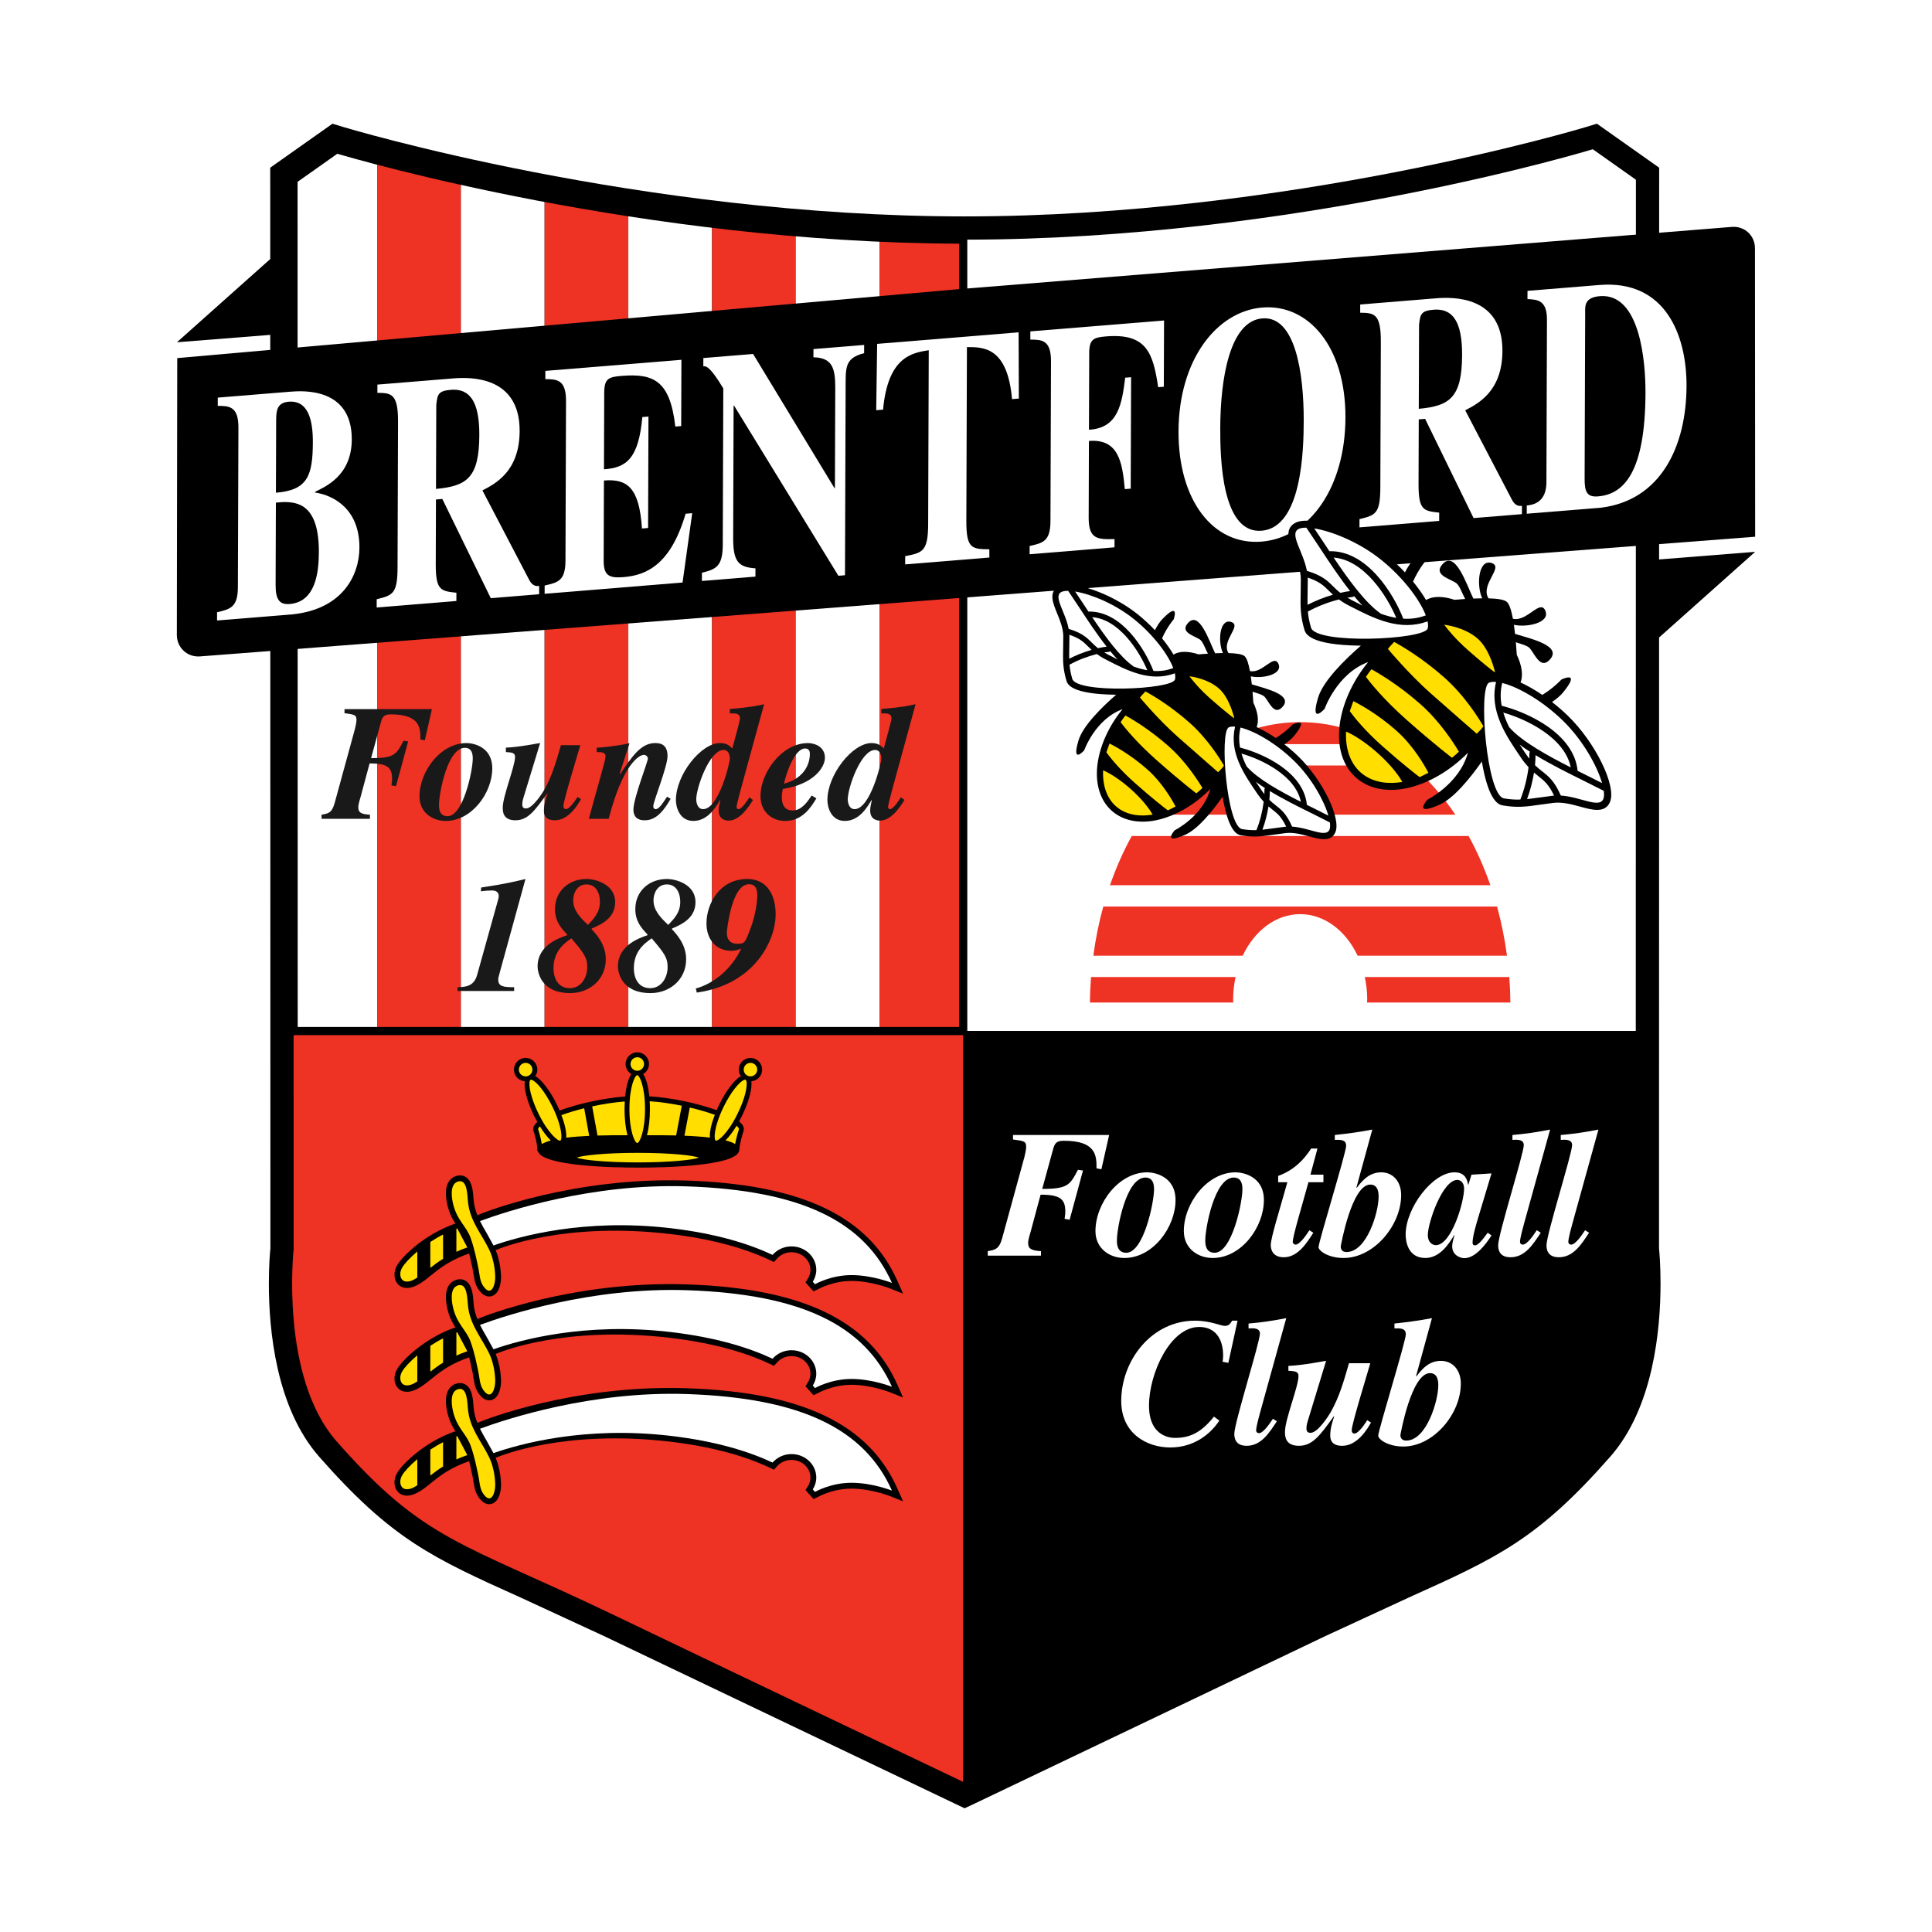 <?xml version="1.0" encoding="utf-8"?>
<!-- Generator: Adobe Illustrator 13.0.0, SVG Export Plug-In . SVG Version: 6.00 Build 14948)  -->
<!DOCTYPE svg PUBLIC "-//W3C//DTD SVG 1.0//EN" "http://www.w3.org/TR/2001/REC-SVG-20010904/DTD/svg10.dtd">
<svg version="1.0" id="Layer_1" xmlns="http://www.w3.org/2000/svg" xmlns:xlink="http://www.w3.org/1999/xlink" x="0px" y="0px"
	 width="192.756px" height="192.756px" viewBox="0 0 192.756 192.756" enable-background="new 0 0 192.756 192.756"
	 xml:space="preserve">
<g>
	<polygon fill-rule="evenodd" clip-rule="evenodd" fill="#FFFFFF" points="0,0 192.756,0 192.756,192.756 0,192.756 0,0 	"/>
	<path fill-rule="evenodd" clip-rule="evenodd" d="M165.527,63.604l9.585-8.548l-9.584,0.76c0.003-21.2,0.007-39.085,0.007-39.085
		l-6.211-4.389l-1.087,0.331c-0.292,0.09-29.606,8.917-61.99,8.919c-32.383-0.002-61.697-8.83-61.989-8.919l-1.086-0.331
		L26.96,16.73c0,0,0,3.458,0.002,9.116l-9.31,8.302l9.311-0.738c0.005,30.224,0.014,90.967,0.015,91.131
		c-0.039,0.379-0.154,1.666-0.154,3.547c0,4.574,0.708,12.344,5.016,17.246c7.267,8.27,11.3,10.086,20.14,14.07l8.267,3.82
		l35.991,17.189l1.018-0.477l34.994-16.713l8.267-3.82c8.839-3.984,12.873-5.801,20.139-14.07c4.31-4.902,5.016-12.689,5.016-17.264
		c0-1.871-0.114-3.152-0.151-3.529C165.519,124.424,165.523,92.63,165.527,63.604L165.527,63.604z"/>
	<path fill-rule="evenodd" clip-rule="evenodd" fill="#EE3224" d="M29.293,102.867l0.003,21.781c0,0-1.39,12.695,4.286,19.154
		c8.817,10.035,12.465,10.035,27.668,17.332c14.45,6.936,33.044,15.785,34.848,16.645v-74.912H29.293L29.293,102.867z"/>
	<path fill-rule="evenodd" clip-rule="evenodd" fill="#FFFFFF" d="M163.216,17.931l-4.302-3.041c0,0-29.53,9.018-62.667,9.02
		c-0.05,0-0.099-0.001-0.149-0.001v78.958h67.104L163.216,17.931L163.216,17.931z"/>
	<path fill-rule="evenodd" clip-rule="evenodd" d="M163.202,102.867H96.098v74.912c0.066,0.031,0.116,0.055,0.136,0.064v0.012
		c0,0,0.011-0.004,0.014-0.006c0.002,0.002,0.013,0.006,0.013,0.006v-0.012c0.564-0.27,20.005-9.52,34.984-16.709
		c15.202-7.297,18.851-7.297,27.669-17.332c5.675-6.459,4.285-19.154,4.285-19.154L163.202,102.867L163.202,102.867z"/>
	<path fill-rule="evenodd" clip-rule="evenodd" fill="#EE3224" d="M137.839,74.246c-2.497-1.415-5.241-2.197-8.12-2.197
		s-5.623,0.783-8.121,2.197H137.839L137.839,74.246z"/>
	<path fill-rule="evenodd" clip-rule="evenodd" fill="#EE3224" d="M145.204,81.281c-1.275-1.883-2.731-3.542-4.342-4.906h-22.288
		c-1.609,1.364-3.065,3.023-4.341,4.906H145.204L145.204,81.281z"/>
	<path fill-rule="evenodd" clip-rule="evenodd" fill="#EE3224" d="M148.694,88.316c-0.607-1.736-1.327-3.385-2.172-4.906h-33.607
		c-0.845,1.521-1.565,3.17-2.172,4.906H148.694L148.694,88.316z"/>
	<path fill-rule="evenodd" clip-rule="evenodd" fill="#EE3224" d="M123.984,95.351c1.169-2.481,3.296-4.146,5.734-4.146
		s4.565,1.666,5.733,4.146h14.902c-0.227-1.691-0.559-3.332-0.994-4.906h-39.283c-0.437,1.574-0.768,3.215-0.994,4.906H123.984
		L123.984,95.351z"/>
	<path fill-rule="evenodd" clip-rule="evenodd" fill="#EE3224" d="M123.271,97.479h-14.418c-0.064,0.838-0.102,1.686-0.108,2.543
		h14.297c-0.002-0.102-0.012-0.201-0.012-0.305C123.03,98.941,123.118,98.193,123.271,97.479L123.271,97.479z"/>
	<path fill-rule="evenodd" clip-rule="evenodd" fill="#EE3224" d="M136.166,97.479c0.152,0.715,0.241,1.463,0.241,2.238
		c0,0.104-0.01,0.203-0.013,0.305h14.297c-0.007-0.857-0.044-1.705-0.107-2.543H136.166L136.166,97.479z"/>
	<path fill-rule="evenodd" clip-rule="evenodd" fill="#FFFFFF" d="M33.582,14.89l-4.303,3.041l0.014,84.937h8.338v-86.85
		C35.028,15.332,33.582,14.89,33.582,14.89L33.582,14.89z"/>
	<path fill-rule="evenodd" clip-rule="evenodd" fill="#EE3224" d="M37.631,16.017v86.85h8.353v-84.83
		C42.552,17.273,39.717,16.566,37.631,16.017L37.631,16.017z"/>
	<path fill-rule="evenodd" clip-rule="evenodd" fill="#FFFFFF" d="M45.984,18.038v84.83h8.352V19.752
		C51.271,19.175,48.472,18.592,45.984,18.038L45.984,18.038z"/>
	<path fill-rule="evenodd" clip-rule="evenodd" fill="#EE3224" d="M54.336,19.752v83.115h8.352V21.181
		C59.739,20.725,56.941,20.242,54.336,19.752L54.336,19.752z"/>
	<path fill-rule="evenodd" clip-rule="evenodd" fill="#FFFFFF" d="M62.688,21.181v81.687h8.353V22.327
		C68.146,21.979,65.354,21.592,62.688,21.181L62.688,21.181z"/>
	<path fill-rule="evenodd" clip-rule="evenodd" fill="#EE3224" d="M71.041,22.327v80.541h8.352v-79.69
		C76.533,22.938,73.743,22.651,71.041,22.327L71.041,22.327z"/>
	<path fill-rule="evenodd" clip-rule="evenodd" fill="#FFFFFF" d="M79.393,23.177v79.69h8.354V23.713
		C84.91,23.588,82.122,23.405,79.393,23.177L79.393,23.177z"/>
	<path fill-rule="evenodd" clip-rule="evenodd" fill="#EE3224" d="M87.747,102.867h8.352V23.909
		c-2.817-0.002-5.604-0.074-8.352-0.196V102.867L87.747,102.867z"/>
	<path fill-rule="evenodd" clip-rule="evenodd" fill="#FFFFFF" d="M106.718,121.695l-0.503-0.092
		c0.054-0.322,0.071-0.521,0.071-0.719c0-1.223-0.468-1.691-2.465-1.691l-0.972,3.617c-0.072,0.287-0.271,0.828-0.271,1.205
		c0,0.576,0.324,0.756,1.278,0.811v0.449H98.55v-0.449c0.719-0.127,1.133-0.18,1.438-1.297l2.214-8.078
		c0.036-0.143,0.179-0.738,0.179-1.008c0-0.576-0.197-0.611-1.312-0.756v-0.449h9.59l-0.773,3.418l-0.485-0.09
		c0-1.223,0-2.752-3.257-2.752c-0.702,0-0.9,0.215-1.062,0.791l-1.099,4.012c2.556,0,2.771-0.395,3.563-1.906l0.504,0.072
		L106.718,121.695L106.718,121.695z"/>
	<path fill-rule="evenodd" clip-rule="evenodd" fill="#FFFFFF" d="M114.278,117.484c0.468,0,0.863,0.252,0.863,1.15
		c0,1.35-1.043,6.354-2.771,6.354c-0.936,0-0.936-0.9-0.936-1.26C111.436,122.576,112.335,117.484,114.278,117.484L114.278,117.484z
		 M114.458,116.963c-2.843,0-5.164,3.094-5.164,5.865c0,1.727,1.403,2.682,2.879,2.682c2.879,0,5.11-3.096,5.11-5.777
		C117.283,117.322,115.142,116.963,114.458,116.963L114.458,116.963z"/>
	<path fill-rule="evenodd" clip-rule="evenodd" fill="#FFFFFF" d="M123.095,117.484c0.468,0,0.863,0.252,0.863,1.15
		c0,1.35-1.043,6.354-2.771,6.354c-0.936,0-0.936-0.9-0.936-1.26C120.252,122.576,121.151,117.484,123.095,117.484L123.095,117.484z
		 M123.274,116.963c-2.843,0-5.163,3.094-5.163,5.865c0,1.727,1.403,2.682,2.878,2.682c2.88,0,5.11-3.096,5.11-5.777
		C126.1,117.322,123.958,116.963,123.274,116.963L123.274,116.963z"/>
	<path fill-rule="evenodd" clip-rule="evenodd" fill="#FFFFFF" d="M132.037,117.951h-1.493c-0.594,2.197-1.565,5.346-1.565,5.957
		c0,0.215,0.252,0.27,0.27,0.27c0.45,0,1.152-1.062,1.386-1.439l0.396,0.252c-0.666,1.043-1.548,2.447-2.951,2.447
		c-1.296,0-1.296-1.08-1.296-1.207c0-0.736,0.863-3.436,1.656-6.279h-0.918v-0.629c0.701-0.27,2.068-0.828,3.292-2.736h0.63
		l-0.702,2.611h1.296V117.951L132.037,117.951z"/>
	<path fill-rule="evenodd" clip-rule="evenodd" fill="#FFFFFF" d="M137.544,119.41c0,1.529-1.17,5.506-3.203,5.506
		c-0.09,0-0.576,0-0.576-0.559c0-0.018,1.08-6.172,2.951-6.172C137.544,118.186,137.544,119.104,137.544,119.41L137.544,119.41z
		 M133.172,113.723c0.611-0.018,1.133-0.018,1.133,0.596c0,0.684-2.753,9.59-2.753,10.111c0,0.359,0.972,1.08,2.5,1.08
		c3.006,0,5.741-3.238,5.741-6.279c0-1.404-0.865-2.268-1.979-2.268c-1.135,0-1.835,0.719-2.447,1.547l-0.036-0.037l1.583-5.775
		c-1.312,0.252-2.41,0.396-3.741,0.541V113.723L133.172,113.723z"/>
	<path fill-rule="evenodd" clip-rule="evenodd" fill="#FFFFFF" d="M143.247,124.23c-0.252,0-0.792-0.197-0.792-1.025
		c0-1.168,1.439-5.486,2.951-5.486c0.162,0,0.666,0.125,0.666,0.881C146.072,119.932,144.812,124.23,143.247,124.23L143.247,124.23z
		 M148.429,122.99c-0.449,0.611-0.935,1.26-1.277,1.26c-0.071,0-0.233-0.02-0.233-0.27c0-0.648,0.359-1.818,0.611-2.664l1.277-4.246
		l-1.996,0.127l-0.307,0.988h-0.036c-0.071-0.449-0.27-1.223-1.35-1.223c-2.194,0-4.876,3.562-4.876,6.207
		c0,0.594,0.18,2.34,1.962,2.34c1.492,0,2.41-1.494,2.878-2.285l0.036-0.02c-0.144,0.523-0.234,0.846-0.234,1.135
		c0,0.936,0.864,1.188,1.206,1.188c1.098,0,2.124-1.332,2.717-2.268L148.429,122.99L148.429,122.99z"/>
	<path fill-rule="evenodd" clip-rule="evenodd" fill="#FFFFFF" d="M153.72,122.99c-0.792,1.205-1.584,2.447-3.023,2.447
		c-1.224,0-1.224-0.953-1.224-1.207c0-1.078,2.555-9.139,2.555-9.984c0-0.559-0.594-0.559-1.133-0.523v-0.484
		c1.439-0.127,2.339-0.27,3.76-0.541l-2.609,9.412c-0.107,0.395-0.395,1.438-0.395,1.799c0,0.234,0.252,0.27,0.27,0.27
		c0.432,0,1.043-0.9,1.403-1.439L153.72,122.99L153.72,122.99z"/>
	<path fill-rule="evenodd" clip-rule="evenodd" fill="#FFFFFF" d="M158.541,122.99c-0.791,1.205-1.583,2.447-3.022,2.447
		c-1.224,0-1.224-0.953-1.224-1.207c0-1.078,2.555-9.139,2.555-9.984c0-0.559-0.594-0.559-1.133-0.523v-0.484
		c1.438-0.127,2.339-0.27,3.76-0.541l-2.608,9.412c-0.108,0.395-0.396,1.438-0.396,1.799c0,0.234,0.253,0.27,0.271,0.27
		c0.432,0,1.044-0.9,1.402-1.439L158.541,122.99L158.541,122.99z"/>
	<path fill-rule="evenodd" clip-rule="evenodd" fill="#FFFFFF" d="M122.554,135.971l-0.576-0.107
		c0.036-0.197,0.054-0.414,0.054-0.611c0-1.744-0.827-2.861-2.393-2.861c-2.896,0-5.002,4.66-5.002,7.846
		c0,3.221,2.339,3.221,2.591,3.221c1.422,0,2.573-0.469,3.887-2.123l0.54,0.395c-0.918,1.387-2.556,2.682-4.895,2.682
		s-4.895-1.385-4.895-4.643c0-3.994,2.987-8.006,7.36-8.006c1.547,0,2.554,0.521,2.985,0.521c0.396,0,0.541-0.234,0.721-0.521h0.54
		L122.554,135.971L122.554,135.971z"/>
	<path fill-rule="evenodd" clip-rule="evenodd" fill="#FFFFFF" d="M127.394,141.801c-0.792,1.205-1.583,2.447-3.023,2.447
		c-1.223,0-1.223-0.953-1.223-1.205c0-1.08,2.555-9.141,2.555-9.986c0-0.559-0.594-0.559-1.134-0.521v-0.486
		c1.439-0.125,2.34-0.27,3.762-0.539l-2.609,9.41c-0.108,0.396-0.396,1.439-0.396,1.799c0,0.234,0.252,0.27,0.271,0.27
		c0.432,0,1.043-0.9,1.403-1.439L127.394,141.801L127.394,141.801z"/>
	<path fill-rule="evenodd" clip-rule="evenodd" fill="#FFFFFF" d="M136.786,141.928c-0.342,0.611-1.35,2.32-2.86,2.32
		c-0.271,0-1.207,0-1.207-1.008c0-0.773,0.217-1.385,0.396-1.924l-0.036-0.02c-1.367,1.908-2.122,2.951-3.49,2.951
		c-1.386,0-1.386-0.988-1.386-1.402c0-1.242,1.35-4.518,1.35-5.561c0-0.467-0.396-0.486-1.008-0.521v-0.486
		c1.602-0.072,3.509-0.486,3.761-0.504l-1.69,5.543c-0.217,0.684-0.271,0.881-0.271,1.205c0,0.342,0.18,0.432,0.414,0.432
		c0.72,0,1.816-1.709,2.051-2.143c0.81-1.457,1.224-2.879,1.781-4.803h2.124c-0.36,1.26-1.854,6.1-1.854,6.676
		c0,0.305,0.18,0.342,0.271,0.342c0.432,0,1.115-1.08,1.277-1.332L136.786,141.928L136.786,141.928z"/>
	<path fill-rule="evenodd" clip-rule="evenodd" fill="#FFFFFF" d="M143.498,138.221c0,1.529-1.17,5.506-3.203,5.506
		c-0.09,0-0.576,0-0.576-0.559c0-0.018,1.079-6.17,2.951-6.17C143.498,136.998,143.498,137.914,143.498,138.221L143.498,138.221z
		 M139.124,132.535c0.612-0.018,1.135-0.018,1.135,0.594c0,0.684-2.753,9.59-2.753,10.111c0,0.361,0.971,1.08,2.501,1.08
		c3.005,0,5.74-3.238,5.74-6.279c0-1.404-0.864-2.268-1.979-2.268c-1.134,0-1.835,0.719-2.447,1.547l-0.036-0.035l1.583-5.775
		c-1.312,0.252-2.411,0.396-3.743,0.539V132.535L139.124,132.535z"/>
	<path fill-rule="evenodd" clip-rule="evenodd" fill="#191919" d="M39.51,78.438l-0.458-0.082c0.049-0.294,0.065-0.475,0.065-0.654
		c0-1.113-0.426-1.537-2.241-1.537l-0.884,3.287c-0.065,0.262-0.245,0.753-0.245,1.096c0,0.523,0.294,0.687,1.161,0.736v0.409
		h-4.826v-0.409c0.654-0.115,1.031-0.164,1.309-1.177l2.012-7.345c0.033-0.131,0.163-0.671,0.163-0.916
		c0-0.523-0.179-0.556-1.194-0.687V70.75h8.719l-0.703,3.108l-0.441-0.082c0-1.112,0-2.502-2.961-2.502
		c-0.638,0-0.818,0.196-0.966,0.72l-0.998,3.648c2.323,0,2.52-0.36,3.239-1.734l0.458,0.065L39.51,78.438L39.51,78.438z"/>
	<path fill-rule="evenodd" clip-rule="evenodd" fill="#191919" d="M46.383,74.61c0.425,0,0.786,0.229,0.786,1.047
		c0,1.227-0.95,5.775-2.52,5.775c-0.851,0-0.851-0.818-0.851-1.146C43.798,79.24,44.616,74.61,46.383,74.61L46.383,74.61z
		 M46.547,74.136c-2.585,0-4.695,2.813-4.695,5.333c0,1.57,1.276,2.437,2.617,2.437c2.617,0,4.646-2.813,4.646-5.25
		C49.115,74.463,47.168,74.136,46.547,74.136L46.547,74.136z"/>
	<path fill-rule="evenodd" clip-rule="evenodd" fill="#191919" d="M57.964,79.73c-0.311,0.556-1.227,2.11-2.6,2.11
		c-0.246,0-1.097,0-1.097-0.916c0-0.703,0.197-1.259,0.36-1.75l-0.033-0.017c-1.243,1.734-1.93,2.683-3.173,2.683
		c-1.26,0-1.26-0.899-1.26-1.275c0-1.129,1.227-4.106,1.227-5.055c0-0.425-0.36-0.442-0.916-0.475v-0.442
		c1.456-0.065,3.19-0.441,3.418-0.458l-1.538,5.038c-0.195,0.622-0.245,0.801-0.245,1.096c0,0.311,0.164,0.393,0.376,0.393
		c0.654,0,1.653-1.554,1.865-1.947c0.735-1.324,1.112-2.616,1.619-4.368h1.93c-0.327,1.146-1.685,5.545-1.685,6.069
		c0,0.278,0.163,0.311,0.246,0.311c0.392,0,1.014-0.981,1.161-1.21L57.964,79.73L57.964,79.73z"/>
	<path fill-rule="evenodd" clip-rule="evenodd" fill="#191919" d="M66.911,79.698c-0.523,0.883-1.292,2.143-2.568,2.143
		c-0.262,0-1.145,0-1.145-1.063c0-1.162,1.439-4.744,1.439-5.104c0-0.196-0.196-0.36-0.409-0.36c-0.409,0-2.061,0.818-3.5,6.379
		h-1.979c0.834-3.124,1.669-5.823,1.669-6.231c0-0.426-0.442-0.426-0.884-0.426v-0.442c0.36,0,1.979-0.146,3.271-0.441l-0.981,3.042
		l0.05,0.033c1.177-1.734,2.061-3.091,3.483-3.091c0.392,0,1.243,0.032,1.243,1.292c0,1.064-1.423,4.531-1.423,5.006
		c0,0.147,0.065,0.294,0.245,0.294c0.327,0,0.703-0.589,1.129-1.243L66.911,79.698L66.911,79.698z"/>
	<path fill-rule="evenodd" clip-rule="evenodd" fill="#191919" d="M69.463,79.763c0-1.145,1.31-4.939,2.731-4.939
		c0.605,0,0.623,0.752,0.623,0.85c0,0.474-1.112,5.054-2.667,5.054C69.496,80.728,69.463,79.845,69.463,79.763L69.463,79.763z
		 M74.764,79.55c-0.083,0.147-0.737,1.178-1.081,1.178c-0.164,0-0.196-0.147-0.196-0.229c0-0.246,0.769-3.026,0.933-3.615
		l1.815-6.625c-0.573,0.131-1.325,0.311-3.418,0.474v0.442h0.343c0.359,0,0.67,0.098,0.67,0.491c0,0.245-0.409,1.651-0.768,3.009
		c-0.229-0.229-0.523-0.54-1.227-0.54c-1.897,0-4.4,3.157-4.4,5.692c0,0.72,0.376,2.077,1.734,2.077
		c1.407,0,2.192-1.275,2.666-2.077l0.033-0.016c-0.114,0.507-0.163,0.801-0.163,1.063c0,0.998,0.867,0.998,0.981,0.998
		c1.145,0,2.045-1.423,2.437-2.061L74.764,79.55L74.764,79.55z"/>
	<path fill-rule="evenodd" clip-rule="evenodd" fill="#191919" d="M80.325,74.676c0.474,0,0.474,0.409,0.474,0.557
		c0,0.851-0.441,2.388-2.584,2.96C78.476,76.999,79.311,74.676,80.325,74.676L80.325,74.676z M80.979,79.371
		c-0.409,0.605-0.998,1.488-1.881,1.488c-0.327,0-1.096-0.049-1.096-1.341c0-0.311,0.033-0.507,0.098-0.802
		c3.157-0.491,4.204-2.208,4.204-3.107c0-1.177-1.113-1.472-1.685-1.472c-2.667,0-4.744,3.026-4.744,5.251
		c0,1.832,1.374,2.519,2.453,2.519c1.767,0,2.617-1.423,3.125-2.257L80.979,79.371L80.979,79.371z"/>
	<path fill-rule="evenodd" clip-rule="evenodd" fill="#191919" d="M84.578,79.763c0-1.145,1.308-4.939,2.731-4.939
		c0.605,0,0.622,0.752,0.622,0.85c0,0.474-1.113,5.054-2.667,5.054C84.61,80.728,84.578,79.845,84.578,79.763L84.578,79.763z
		 M89.877,79.55c-0.082,0.147-0.736,1.178-1.08,1.178c-0.163,0-0.196-0.147-0.196-0.229c0-0.246,0.769-3.026,0.933-3.615
		l1.815-6.625c-0.573,0.131-1.325,0.311-3.418,0.474v0.442h0.344c0.359,0,0.67,0.098,0.67,0.491c0,0.245-0.409,1.651-0.769,3.009
		c-0.229-0.229-0.523-0.54-1.227-0.54c-1.898,0-4.4,3.157-4.4,5.692c0,0.72,0.376,2.077,1.734,2.077
		c1.407,0,2.191-1.275,2.666-2.077l0.033-0.016c-0.114,0.507-0.164,0.801-0.164,1.063c0,0.998,0.868,0.998,0.981,0.998
		c1.146,0,2.045-1.423,2.438-2.061L89.877,79.55L89.877,79.55z"/>
	<path fill-rule="evenodd" clip-rule="evenodd" fill="#191919" d="M45.654,98.492c0.735-0.018,1.619-0.049,1.946-1.211l2.094-7.507
		c0.032-0.114,0.065-0.246,0.065-0.36c0-0.572-0.54-0.572-0.687-0.572c-0.327,0-0.769,0.033-1.096,0.081l0.033-0.375
		c2.405-0.36,3.337-0.589,4.417-0.851l-2.519,9.16c-0.197,0.72-0.197,0.72-0.197,0.884c0,0.703,0.556,0.752,1.586,0.752v0.377
		h-5.643V98.492L45.654,98.492z"/>
	<path fill-rule="evenodd" clip-rule="evenodd" fill="#191919" d="M55.223,96.627c0-1.554,0.833-2.371,1.783-3.009
		c1.243,1.472,1.586,1.898,1.586,2.878c0,1.031-0.622,2.093-1.734,2.093C55.517,98.59,55.223,97.348,55.223,96.627L55.223,96.627z
		 M53.636,96.415c0,0.523,0.295,2.666,3.256,2.666c1.914,0,3.549-1.34,3.549-3.385c0-1.472-0.965-2.503-1.407-2.977v-0.082
		c1.26-0.507,2.34-1.21,2.34-2.633c0-1.783-1.962-2.307-2.846-2.307c-1.799,0-3.157,1.227-3.157,3.01c0,1.26,0.671,1.946,1.21,2.519
		v0.082C55.762,93.585,53.636,94.322,53.636,96.415L53.636,96.415z M57.186,89.823c0-0.687,0.376-1.586,1.341-1.586
		c0.769,0,1.325,0.621,1.325,1.767c0,1.047-0.622,1.668-1.194,2.274C57.872,91.541,57.186,90.821,57.186,89.823L57.186,89.823z"/>
	<path fill-rule="evenodd" clip-rule="evenodd" fill="#191919" d="M63.238,96.627c0-1.554,0.834-2.371,1.783-3.009
		c1.244,1.472,1.587,1.898,1.587,2.878c0,1.031-0.623,2.093-1.735,2.093C63.532,98.59,63.238,97.348,63.238,96.627L63.238,96.627z
		 M61.651,96.415c0,0.523,0.295,2.666,3.256,2.666c1.913,0,3.549-1.34,3.549-3.385c0-1.472-0.964-2.503-1.406-2.977v-0.082
		c1.259-0.507,2.338-1.21,2.338-2.633c0-1.783-1.962-2.307-2.845-2.307c-1.8,0-3.158,1.227-3.158,3.01
		c0,1.26,0.671,1.946,1.211,2.519v0.082C63.778,93.585,61.651,94.322,61.651,96.415L61.651,96.415z M65.2,89.823
		c0-0.687,0.376-1.586,1.342-1.586c0.768,0,1.325,0.621,1.325,1.767c0,1.047-0.622,1.668-1.194,2.274
		C65.888,91.541,65.2,90.821,65.2,89.823L65.2,89.823z"/>
	<path fill-rule="evenodd" clip-rule="evenodd" fill="#191919" d="M75.555,89.463c0,0.049-0.049,1.571-0.703,3.239
		c-0.523,1.375-0.556,1.457-1.276,1.457c-0.245,0-1.063,0-1.063-1.146c0,0,0.425-4.792,2.208-4.792
		C75.555,88.22,75.555,88.989,75.555,89.463L75.555,89.463z M69.519,99.031c5.889-0.834,7.868-5.332,7.868-7.785
		c0-2.159-1.014-3.55-2.814-3.55c-2.83,0-4.089,2.536-4.089,4.433c0,1.619,0.981,2.731,2.47,2.731c0.442,0,0.703-0.097,0.998-0.228
		c-0.884,1.914-2.618,3.467-4.532,3.991L69.519,99.031L69.519,99.031z"/>
	<path fill-rule="evenodd" clip-rule="evenodd" d="M175.112,53.549L19.955,65.49c-0.635,0.047-1.213-0.17-1.632-0.56
		c-0.419-0.389-0.679-0.949-0.679-1.587l0.04-27.616l77.964-6.878l77.133-6.211c0.636-0.051,1.214,0.164,1.633,0.551
		s0.679,0.946,0.679,1.583L175.112,53.549L175.112,53.549z"/>
	<path fill-rule="evenodd" clip-rule="evenodd" d="M33.346,14.556l-4.475,3.163l0.013,85.557h67.623V23.5L96.099,23.5
		c-32.63-0.029-62.104-8.911-62.397-9l-0.192-0.059L33.346,14.556L33.346,14.556z M33.656,15.339
		c2.004,0.596,30.45,8.872,62.033,8.972c0,0.792,0,77.342,0,78.146c-0.803,0-65.185,0-65.987,0
		c-0.001-0.807-0.014-83.896-0.014-84.315C29.994,17.926,33.369,15.542,33.656,15.339L33.656,15.339z"/>
	<path fill-rule="evenodd" clip-rule="evenodd" fill="#FFFFFF" d="M27.525,50.148l0.707-0.058c1.528-0.025,3.597,0.299,3.581,5.004
		c-0.006,2.006-0.323,4.958-2.911,5.169c-0.988,0.081-1.41-0.411-1.404-1.892L27.525,50.148L27.525,50.148z M27.553,41.792
		c0.026-0.758,0.053-1.615,1.252-1.713c1.906-0.155,2.417,1.744,2.409,4.046c-0.011,3.355-0.534,4.779-3.686,5.035L27.553,41.792
		L27.553,41.792z M21.654,61.907l7.575-0.618c4.964-0.536,6.622-3.895,6.631-6.657c0.012-3.75-2.452-5.193-4.427-5.493l0.001-0.066
		c0.99-0.508,3.651-1.58,3.663-5.231c0.017-5.132-4.781-4.873-6.099-4.765l-7.27,0.593l-0.002,0.823
		c1.081,0.01,2.069-0.005,2.062,2.167L23.734,58.58c-0.006,2.007-0.759,2.2-2.078,2.504L21.654,61.907L21.654,61.907z"/>
	<path fill-rule="evenodd" clip-rule="evenodd" fill="#FFFFFF" d="M43.528,40.392c0.12-1.03,0.168-1.395,1.462-1.501
		c1.883-0.153,2.843,1.183,2.832,4.505c-0.014,4.276-1.24,5.1-4.323,5.383L43.528,40.392L43.528,40.392z M53.792,58.464
		c-0.283,0.023-0.635,0.02-0.962-0.546l-4.697-8.99c1.272-0.663,3.698-1.88,3.712-5.926c0.019-5.527-4.968-5.383-6.615-5.249
		l-7.576,0.618l-0.002,0.822c1.34,0.022,2.069,0.029,2.06,2.857l-0.048,14.54c-0.009,2.665-0.479,2.801-2.08,3.195l-0.003,0.823
		l7.952-0.648l0.002-0.822c-1.552-0.169-2.068-0.226-2.06-2.857l0.021-6.448l0.635-0.051l4.834,9.899l4.823-0.394L53.792,58.464
		L53.792,58.464z"/>
	<path fill-rule="evenodd" clip-rule="evenodd" fill="#FFFFFF" d="M54.411,37.004l13.574-1.106l-0.022,6.612l-0.588,0.048
		c-0.525-4.626-2.193-5.313-5.369-5.054c-1.294,0.105-1.718,0.271-1.723,1.686l-0.025,7.632c2.258-0.151,3.461-1.104,3.827-5.212
		l0.612-0.05L64.66,52.678l-0.611,0.05c-0.269-4.089-1.465-4.978-3.794-4.788l-0.027,7.96c-0.004,1.447,0.441,1.806,1.97,1.681
		c2.305-0.188,4.708-1.239,6.207-6.327l0.657-0.054l-0.963,6.919l-13.762,1.122l0.003-0.823c1.341-0.307,2.071-0.465,2.078-2.504
		l0.054-15.921c0.007-2.171-0.981-2.156-2.063-2.167L54.411,37.004L54.411,37.004z"/>
	<path fill-rule="evenodd" clip-rule="evenodd" fill="#FFFFFF" d="M70.032,57.141c1.412-0.345,2.071-0.629,2.079-2.8l0.052-15.592
		c-1.31-2.163-1.686-2.23-1.993-2.206l0.004-0.822l4.963-0.406l8.115,13.381l0.048-0.003l0.033-9.967
		c0.007-1.974-0.271-3.036-2.176-3.079l0.002-0.822l5.058-0.412l-0.003,0.822c-1.695,0.434-1.839,1.202-1.844,2.781l-0.065,19.375
		l-0.658,0.054L73.239,40.47l-0.047,0.003l-0.044,13.158c-0.008,2.368,0.484,2.953,2.225,3.074l-0.003,0.823l-5.34,0.435
		L70.032,57.141L70.032,57.141z"/>
	<path fill-rule="evenodd" clip-rule="evenodd" fill="#FFFFFF" d="M98.708,55.625l-8.399,0.685l0.002-0.822
		c1.718-0.337,2.283-0.449,2.292-3.212l0.059-17.335c-1.648,0.265-4.071,0.627-4.559,5.929l-0.683,0.056l0.093-6.618l14.114-1.151
		l0.024,6.608l-0.682,0.056c-0.452-5.226-2.875-5.192-4.498-5.191l-0.059,17.335c-0.009,2.796,0.555,2.816,2.296,2.838
		L98.708,55.625L98.708,55.625z"/>
	<path fill-rule="evenodd" clip-rule="evenodd" fill="#FFFFFF" d="M102.797,33.061l13.34-1.087l-0.022,6.611l-0.564,0.047
		c-0.506-3.379-1.134-5.4-5.181-5.07c-1.271,0.104-1.694,0.27-1.699,1.684l-0.025,7.631c2.917-0.172,3.277-2.536,3.616-5.195
		l0.588-0.047l-0.038,11.118l-0.588,0.048c-0.25-2.676-0.618-5.047-3.582-4.805l-0.025,7.664c-0.007,2.171,0.934,2.16,2.58,2.125
		l-0.003,0.822l-8.47,0.691l0.003-0.822c1.342-0.307,2.072-0.465,2.078-2.505l0.054-15.921c0.007-2.171-0.957-2.158-2.062-2.167
		L102.797,33.061L102.797,33.061z"/>
	<path fill-rule="evenodd" clip-rule="evenodd" fill="#FFFFFF" d="M125.945,31.766c3.292-0.268,4.144,5.451,4.128,10.253
		c-0.01,2.862-0.177,10.604-4.2,10.932c-4.022,0.327-4.137-7.391-4.128-10.253C121.761,37.896,122.65,32.035,125.945,31.766
		L125.945,31.766z M125.948,30.681c-4.54,0.37-8.343,5.185-8.367,12.356c-0.023,6.908,3.466,11.392,8.289,10.999
		c4.822-0.393,8.344-5.449,8.366-12.356C134.261,34.509,130.488,30.311,125.948,30.681L125.948,30.681z"/>
	<path fill-rule="evenodd" clip-rule="evenodd" fill="#FFFFFF" d="M141.58,32.399c0.121-1.03,0.169-1.395,1.463-1.5
		c1.883-0.154,2.842,1.182,2.831,4.504c-0.015,4.277-1.239,5.1-4.322,5.384L141.58,32.399L141.58,32.399z M151.844,50.472
		c-0.281,0.022-0.635,0.019-0.962-0.546l-4.697-8.99c1.272-0.663,3.699-1.88,3.713-5.926c0.019-5.526-4.969-5.383-6.614-5.249
		l-7.576,0.618l-0.002,0.822c1.34,0.023,2.069,0.029,2.06,2.858l-0.049,14.54c-0.009,2.665-0.479,2.801-2.08,3.195l-0.003,0.822
		l7.952-0.647l0.002-0.823c-1.552-0.169-2.068-0.226-2.06-2.857l0.021-6.447l0.635-0.052l4.835,9.899l4.823-0.393L151.844,50.472
		L151.844,50.472z"/>
	<path fill-rule="evenodd" clip-rule="evenodd" fill="#FFFFFF" d="M158.153,31.213c-0.021-0.722-0.042-1.542,1.464-1.665
		c4.047-0.33,4.563,6.633,4.554,9.626c-0.026,7.862-2.104,10.136-4.739,10.351c-1.128,0.092-1.339-0.483-1.334-1.799L158.153,31.213
		L158.153,31.213z M152.323,51.255l7.435-0.606c5.93-0.747,8.487-6.085,8.508-12.138c0.018-5.065-2.104-10.615-8.692-10.078
		l-7.175,0.585l-0.003,0.822c0.917,0.057,1.952,0.039,1.945,2.045l-0.054,16.218c-0.004,1.217-0.479,2.209-1.961,2.33
		L152.323,51.255L152.323,51.255z"/>
	<path fill-rule="evenodd" clip-rule="evenodd" d="M160.628,80.017c0.674-1.582-1.441-5.919-4.192-8.597
		c-0.508-0.495-1.045-0.955-1.59-1.379c0.447-0.306,0.834-0.627,1.107-0.962c1.85-2.27-0.172-1.281-0.172-1.281
		s-0.726,0.808-1.906,1.533c-0.739-0.502-1.474-0.919-2.17-1.243c0.281-0.719,0.131-1.703-0.377-2.768
		c-0.025-0.41-0.056-0.827-0.091-1.243c0.494,0.164,1.052,0.306,1.309,0.524c0.492,0.416,1.066,2.218,2.014,1.276
		c1.438-1.43-1.819-2.142-3.403-2.634c-0.035-0.313-0.071-0.619-0.114-0.907c1.347,0.294,3.622-0.22,3.145-1.385
		c-0.513-1.248-1.82,1.118-3.245,0.783c-0.151-0.826-0.35-1.458-0.606-1.686c-0.258-0.228-0.941-0.327-1.829-0.35
		c-0.868-1.417,1.637-3.164,0.264-3.54c-1.295-0.355-1.475,2.31-0.891,3.536c-0.283,0.002-0.58,0.01-0.887,0.023
		c-0.667-1.357-1.831-5.036-3.155-3.331c-0.82,1.055,1.038,1.407,1.512,1.843c0.302,0.281,0.548,1.018,0.832,1.532
		c-0.354,0.024-0.711,0.051-1.063,0.082c-1.152-0.38-2.172-0.39-2.842,0.025c-0.35-0.596-0.787-1.218-1.3-1.843
		c0.582-1.306,1.325-2.159,1.325-2.159s0.735-2.125-1.293-0.014c-0.307,0.319-0.583,0.756-0.837,1.252
		c-0.59-0.627-1.245-1.238-1.945-1.801c-2.991-2.404-7.554-3.976-9.042-3.115c-1.078,0.623-0.568,1.868-0.119,2.967
		c0.335,0.816,0.714,1.742,0.716,2.639l-0.015,1.359c-0.028,1.363-0.045,2.264,0.369,3.664c0.113,0.384,0.467,1.547,5.638,1.601
		c-1.664,1.449-3.771,3.536-4.266,5.18c-0.843,2.804,0.648,1.119,0.648,1.119s1.231-3.52,4.345-4.663
		c-0.827,1.009-1.474,2.078-1.95,3.152c-0.27,0.605-0.483,1.212-0.638,1.81c-0.166,0.637-0.273,1.265-0.309,1.87
		c-0.107,1.898,0.428,3.587,1.679,4.694c1.194,1.057,2.839,1.407,4.614,1.141c0.674-0.101,1.368-0.302,2.062-0.576
		c0.578-0.229,1.156-0.514,1.726-0.856c0.962-0.578,1.9-1.303,2.766-2.188c-0.84,3.1-4.043,4.688-4.043,4.688
		s-1.491,1.685,1.189,0.507c1.42-0.624,3.035-2.595,4.245-4.317c0.697,4.135,1.755,4.323,2.123,4.385
		c1.438,0.24,2.33,0.114,3.681-0.079l1.346-0.181c0.892-0.108,1.856,0.156,2.708,0.389
		C158.844,80.807,160.143,81.162,160.628,80.017L160.628,80.017z"/>
	<path fill-rule="evenodd" clip-rule="evenodd" fill="#FFDE00" d="M134.297,72.988c-0.083,1.726,0.428,3.17,1.447,4.072
		c1.264,1.117,2.899,1.146,4.049,0.975c0.037-0.006,0.079-0.019,0.115-0.025c-0.476-0.851-1.369-1.914-2.52-2.932
		C136.29,74.107,135.182,73.376,134.297,72.988L134.297,72.988z"/>
	<path fill-rule="evenodd" clip-rule="evenodd" fill="#FFDE00" d="M135.022,69.952l-0.354,1.006c0.458,0.624,1.52,1.954,3.269,3.501
		c1.946,1.723,3.246,2.732,3.691,3.068c0.026-0.01,0.05-0.017,0.076-0.026l0.809-0.401c-0.352-0.674-1.485-2.691-3.193-4.202
		C137.457,71.249,135.697,70.291,135.022,69.952L135.022,69.952z"/>
	<path fill-rule="evenodd" clip-rule="evenodd" fill="#FFDE00" d="M144.088,62.329c0.331,0.449,1.095,1.408,2.354,2.521
		c1.401,1.241,2.338,1.966,2.657,2.208c0.02-0.006,0.036-0.012,0.056-0.019c0,0-0.488-2.227-1.718-3.314
		C146.097,62.539,144.088,62.329,144.088,62.329L144.088,62.329z"/>
	<path fill-rule="evenodd" clip-rule="evenodd" fill="#FFDE00" d="M141.742,70.276c-2.142-1.895-4.118-3.067-4.915-3.506
		c-0.192,0.249-0.376,0.502-0.549,0.761c0.381,0.512,1.718,2.216,4.081,4.307c2.804,2.481,4.47,3.737,4.507,3.767
		c0.238-0.193,0.466-0.396,0.69-0.607C145.077,74.188,143.687,71.997,141.742,70.276L141.742,70.276z"/>
	<path fill-rule="evenodd" clip-rule="evenodd" fill="#FFDE00" d="M147.336,73.205l0.482-0.494l0.179-0.258
		c-0.391-0.675-1.828-3.025-3.89-4.85c-2.231-1.975-4.287-3.166-5.012-3.558l-0.447,0.481l-0.176,0.214c0,0,2.081,2.5,4.254,4.423
		C144.927,71.112,147.336,73.205,147.336,73.205L147.336,73.205z"/>
	<path fill-rule="evenodd" clip-rule="evenodd" fill="#FFFFFF" d="M137.745,61.21c0.009,0.005,0.013,0.014,0.019,0.021
		c0.51,0.188,1.025,0.324,1.544,0.414c-0.929-2.195-3.219-5.787-6.25-6.016C134.499,57.78,136.211,60.148,137.745,61.21
		L137.745,61.21z"/>
	<path fill-rule="evenodd" clip-rule="evenodd" fill="#FFFFFF" d="M132.078,54.15c0.179,0.273,0.367,0.559,0.56,0.85
		c0.006,0.001,0.008-0.006,0.013-0.005c3.704-0.084,6.36,4.182,7.354,6.731c0.738,0.046,1.488-0.043,2.248-0.33
		c-0.576-1.512-2.217-3.744-4.462-5.549c-2.168-1.743-4.896-2.843-6.667-3.128L132.078,54.15L132.078,54.15z"/>
	<path fill-rule="evenodd" clip-rule="evenodd" fill="#FFFFFF" d="M134.429,59.626c0.131,0.079,0.253,0.154,0.409,0.235l0.128,0.066
		c0.321,0.166,0.644,0.332,0.968,0.493c-0.278-0.293-0.556-0.606-0.832-0.938c-0.043,0.032-0.083,0.07-0.142,0.075
		C134.79,59.572,134.612,59.596,134.429,59.626L134.429,59.626z"/>
	<path fill-rule="evenodd" clip-rule="evenodd" fill="#FFFFFF" d="M142.439,62.703c0.058-0.184,0.049-0.428-0.009-0.711
		c-2.782,1.035-5.413-0.316-7.747-1.52l-0.128-0.066c-0.4-0.207-0.703-0.404-0.971-0.598c-1.06,0.269-2.197,0.705-3.097,1.21
		c0.046,0.497,0.134,1,0.313,1.604C131.301,64.308,142.089,63.843,142.439,62.703L142.439,62.703z"/>
	<path fill-rule="evenodd" clip-rule="evenodd" fill="#FFFFFF" d="M133.004,58.498c0.212,0.21,0.427,0.424,0.707,0.647
		c0.346-0.079,0.677-0.135,0.989-0.173c-1.111-1.411-2.188-3.042-3.135-4.486l-1.227-1.835c-0.001-0.001-0.001-0.003-0.002-0.005
		c-0.347-0.002-0.626,0.043-0.806,0.146c-0.894,0.517,0.496,2.237,0.86,4.164C131.912,57.412,132.443,57.939,133.004,58.498
		L133.004,58.498z"/>
	<path fill-rule="evenodd" clip-rule="evenodd" fill="#FFFFFF" d="M132.991,59.334c-0.15-0.138-0.291-0.273-0.42-0.401
		c-0.511-0.509-0.934-0.919-2.104-1.305c0.002,0.055,0.008,0.111,0.01,0.167c0.001,1.086-0.039,1.854-0.023,2.549
		C131.219,59.943,132.113,59.588,132.991,59.334L132.991,59.334z"/>
	<path fill-rule="evenodd" clip-rule="evenodd" fill="#FFFFFF" d="M150.607,72.591c-0.008-0.006-0.015-0.009-0.022-0.016
		c-0.249-0.483-0.446-0.979-0.601-1.482c2.294,0.655,6.137,2.492,6.732,5.473C154.407,75.398,151.848,73.987,150.607,72.591
		L150.607,72.591z"/>
	<path fill-rule="evenodd" clip-rule="evenodd" fill="#FFFFFF" d="M158.304,77.358c-0.292-0.145-0.6-0.297-0.912-0.452
		c0-0.005,0.006-0.009,0.005-0.015c-0.367-3.686-4.924-5.803-7.575-6.478c-0.137-0.729-0.139-1.482,0.054-2.272
		c1.57,0.388,3.985,1.744,6.049,3.753c1.995,1.942,3.419,4.514,3.916,6.238L158.304,77.358L158.304,77.358z"/>
	<path fill-rule="evenodd" clip-rule="evenodd" fill="#FFFFFF" d="M152.582,75.691c-0.092-0.12-0.183-0.231-0.282-0.377
		l-0.081-0.118c-0.203-0.299-0.407-0.6-0.606-0.902c0.323,0.24,0.669,0.478,1.033,0.712c-0.026,0.047-0.06,0.091-0.058,0.149
		C152.593,75.325,152.591,75.505,152.582,75.691L152.582,75.691z"/>
	<path fill-rule="evenodd" clip-rule="evenodd" fill="#FFFFFF" d="M148.555,68.114c0.175-0.079,0.418-0.1,0.707-0.076
		c-0.69,2.886,0.971,5.333,2.451,7.502l0.08,0.119c0.255,0.373,0.487,0.65,0.712,0.891c-0.138,1.085-0.432,2.266-0.823,3.221
		c-0.499,0.017-1.009-0.011-1.631-0.116C148.315,79.365,147.466,68.602,148.555,68.114L148.555,68.114z"/>
	<path fill-rule="evenodd" clip-rule="evenodd" fill="#FFFFFF" d="M153.875,76.968c-0.232-0.184-0.472-0.372-0.727-0.623
		c0.035-0.354,0.051-0.687,0.051-1.003c1.535,0.932,3.284,1.802,4.834,2.566l1.969,0.992c0.004,0.002,0.006,0.001,0.007,0.002
		c0.045,0.344,0.033,0.627-0.048,0.817c-0.403,0.95-2.279-0.219-4.237-0.348C155.088,77.919,154.498,77.457,153.875,76.968
		L153.875,76.968z"/>
	<path fill-rule="evenodd" clip-rule="evenodd" fill="#FFFFFF" d="M153.048,77.081c0.155,0.134,0.306,0.257,0.45,0.37
		c0.566,0.445,1.025,0.814,1.552,1.93c-0.056,0.005-0.111,0.005-0.169,0.011c-1.076,0.13-1.834,0.262-2.526,0.334
		C152.659,78.916,152.903,77.986,153.048,77.081L153.048,77.081z"/>
	<path fill-rule="evenodd" clip-rule="evenodd" d="M133.229,83.036c0.594-1.391-1.268-5.208-3.688-7.564
		c-0.449-0.435-0.92-0.839-1.4-1.213c0.394-0.269,0.733-0.552,0.975-0.847c1.627-1.998-0.15-1.128-0.15-1.128s-0.64,0.71-1.678,1.35
		c-0.65-0.443-1.298-0.809-1.91-1.094c0.247-0.633,0.115-1.499-0.332-2.436c-0.022-0.361-0.05-0.728-0.079-1.094
		c0.434,0.145,0.924,0.27,1.15,0.462c0.434,0.366,0.938,1.951,1.773,1.122c1.265-1.258-1.603-1.884-2.996-2.317
		c-0.032-0.275-0.062-0.544-0.101-0.799c1.186,0.259,3.188-0.193,2.768-1.219c-0.45-1.098-1.603,0.984-2.855,0.69
		c-0.134-0.728-0.309-1.283-0.534-1.484c-0.227-0.2-0.828-0.288-1.609-0.308c-0.764-1.247,1.44-2.784,0.232-3.115
		c-1.14-0.313-1.298,2.033-0.784,3.111c-0.25,0.002-0.511,0.009-0.781,0.021c-0.587-1.195-1.611-4.431-2.776-2.931
		c-0.722,0.928,0.914,1.237,1.331,1.622c0.265,0.247,0.481,0.896,0.731,1.349c-0.311,0.021-0.625,0.045-0.936,0.072
		c-1.014-0.334-1.911-0.344-2.501,0.021c-0.307-0.523-0.692-1.072-1.144-1.621c0.513-1.15,1.167-1.899,1.167-1.899
		s0.646-1.87-1.14-0.013c-0.27,0.281-0.512,0.666-0.735,1.103c-0.519-0.552-1.095-1.09-1.712-1.585
		c-2.632-2.116-6.646-3.499-7.957-2.741c-0.948,0.548-0.5,1.644-0.104,2.611c0.294,0.718,0.628,1.533,0.629,2.323l-0.013,1.195
		c-0.024,1.2-0.038,1.992,0.325,3.224c0.101,0.337,0.411,1.361,4.961,1.409c-1.464,1.275-3.317,3.112-3.754,4.559
		c-0.741,2.468,0.571,0.985,0.571,0.985s1.084-3.098,3.823-4.104c-0.728,0.889-1.296,1.829-1.717,2.775
		c-0.236,0.532-0.424,1.066-0.561,1.592c-0.146,0.56-0.24,1.113-0.271,1.645c-0.095,1.671,0.376,3.157,1.479,4.131
		c1.05,0.93,2.498,1.239,4.061,1.005c0.592-0.09,1.203-0.266,1.813-0.508c0.509-0.201,1.017-0.452,1.519-0.753
		c0.847-0.508,1.673-1.147,2.435-1.925c-0.74,2.728-3.559,4.125-3.559,4.125s-1.312,1.483,1.047,0.447
		c1.25-0.549,2.671-2.284,3.736-3.8c0.612,3.638,1.543,3.804,1.868,3.858c1.265,0.211,2.05,0.101,3.239-0.068l1.184-0.161
		c0.784-0.093,1.635,0.139,2.384,0.343C131.658,83.733,132.802,84.045,133.229,83.036L133.229,83.036z"/>
	<path fill-rule="evenodd" clip-rule="evenodd" fill="#FFDE00" d="M110.059,76.851c-0.073,1.52,0.376,2.791,1.272,3.585
		c1.111,0.983,2.551,1.009,3.562,0.857c0.033-0.005,0.069-0.017,0.103-0.021c-0.421-0.75-1.205-1.685-2.218-2.58
		C111.812,77.838,110.836,77.193,110.059,76.851L110.059,76.851z"/>
	<path fill-rule="evenodd" clip-rule="evenodd" fill="#FFDE00" d="M110.696,74.18l-0.312,0.886c0.403,0.549,1.337,1.719,2.876,3.081
		c1.713,1.516,2.857,2.403,3.249,2.7c0.023-0.011,0.044-0.016,0.067-0.024l0.711-0.353c-0.309-0.593-1.307-2.369-2.81-3.698
		C112.838,75.322,111.29,74.478,110.696,74.18L110.696,74.18z"/>
	<path fill-rule="evenodd" clip-rule="evenodd" fill="#FFDE00" d="M118.674,67.472c0.291,0.396,0.963,1.239,2.071,2.219
		c1.234,1.091,2.058,1.73,2.339,1.943c0.018-0.006,0.032-0.011,0.049-0.017c0,0-0.431-1.959-1.513-2.917
		C120.441,67.657,118.674,67.472,118.674,67.472L118.674,67.472z"/>
	<path fill-rule="evenodd" clip-rule="evenodd" fill="#FFDE00" d="M116.609,74.466c-1.884-1.669-3.623-2.699-4.326-3.085
		c-0.169,0.218-0.33,0.441-0.481,0.669c0.335,0.451,1.511,1.95,3.592,3.789c2.467,2.185,3.933,3.29,3.965,3.314
		c0.21-0.169,0.41-0.348,0.608-0.533C119.544,77.909,118.32,75.98,116.609,74.466L116.609,74.466z"/>
	<path fill-rule="evenodd" clip-rule="evenodd" fill="#FFDE00" d="M121.531,77.043l0.425-0.434l0.158-0.229
		c-0.345-0.593-1.609-2.661-3.423-4.267c-1.965-1.738-3.774-2.786-4.41-3.131l-0.394,0.424l-0.155,0.188
		c0,0,1.832,2.201,3.743,3.892C119.412,75.202,121.531,77.043,121.531,77.043L121.531,77.043z"/>
	<path fill-rule="evenodd" clip-rule="evenodd" fill="#FFFFFF" d="M113.091,66.487c0.008,0.005,0.012,0.013,0.018,0.018
		c0.448,0.166,0.902,0.285,1.359,0.364c-0.817-1.931-2.834-5.093-5.501-5.293C110.235,63.469,111.742,65.553,113.091,66.487
		L113.091,66.487z"/>
	<path fill-rule="evenodd" clip-rule="evenodd" fill="#FFFFFF" d="M108.104,60.275c0.158,0.24,0.323,0.492,0.493,0.748
		c0.004,0,0.007-0.005,0.012-0.005c3.259-0.074,5.596,3.679,6.472,5.923c0.647,0.041,1.309-0.038,1.977-0.29
		c-0.507-1.331-1.95-3.295-3.926-4.883c-1.908-1.534-4.309-2.501-5.867-2.752L108.104,60.275L108.104,60.275z"/>
	<path fill-rule="evenodd" clip-rule="evenodd" fill="#FFFFFF" d="M110.173,65.094c0.116,0.068,0.223,0.136,0.361,0.207l0.112,0.058
		c0.281,0.146,0.566,0.292,0.852,0.434c-0.244-0.257-0.489-0.533-0.732-0.826c-0.038,0.028-0.073,0.061-0.126,0.066
		C110.49,65.046,110.334,65.067,110.173,65.094L110.173,65.094z"/>
	<path fill-rule="evenodd" clip-rule="evenodd" fill="#FFFFFF" d="M117.223,67.801c0.051-0.162,0.043-0.376-0.008-0.625
		c-2.447,0.911-4.764-0.278-6.816-1.338l-0.113-0.059c-0.353-0.182-0.618-0.355-0.854-0.526c-0.934,0.236-1.934,0.62-2.727,1.064
		c0.041,0.438,0.118,0.879,0.276,1.411C107.421,69.214,116.914,68.804,117.223,67.801L117.223,67.801z"/>
	<path fill-rule="evenodd" clip-rule="evenodd" fill="#FFFFFF" d="M108.919,64.101c0.188,0.185,0.376,0.374,0.623,0.569
		c0.304-0.07,0.595-0.118,0.869-0.152c-0.978-1.242-1.926-2.677-2.759-3.948l-1.079-1.616c0-0.001,0-0.003-0.001-0.004
		c-0.304-0.001-0.551,0.039-0.708,0.129c-0.787,0.454,0.436,1.969,0.756,3.665C107.958,63.145,108.426,63.61,108.919,64.101
		L108.919,64.101z"/>
	<path fill-rule="evenodd" clip-rule="evenodd" fill="#FFFFFF" d="M108.909,64.836c-0.133-0.122-0.256-0.241-0.371-0.353
		c-0.449-0.447-0.819-0.808-1.852-1.149c0.003,0.049,0.007,0.098,0.009,0.147c0.001,0.955-0.034,1.631-0.021,2.242
		C107.35,65.372,108.136,65.06,108.909,64.836L108.909,64.836z"/>
	<path fill-rule="evenodd" clip-rule="evenodd" fill="#FFFFFF" d="M124.411,76.503c-0.007-0.006-0.014-0.009-0.021-0.014
		c-0.219-0.425-0.392-0.861-0.528-1.304c2.019,0.577,5.401,2.192,5.926,4.815C127.756,78.973,125.503,77.731,124.411,76.503
		L124.411,76.503z"/>
	<path fill-rule="evenodd" clip-rule="evenodd" fill="#FFFFFF" d="M131.185,80.698c-0.258-0.127-0.527-0.262-0.804-0.397
		c0-0.005,0.005-0.008,0.005-0.013c-0.323-3.244-4.333-5.107-6.666-5.702c-0.122-0.64-0.123-1.304,0.045-1.999
		c1.385,0.342,3.508,1.535,5.324,3.303c1.756,1.708,3.01,3.974,3.446,5.49L131.185,80.698L131.185,80.698z"/>
	<path fill-rule="evenodd" clip-rule="evenodd" fill="#FFFFFF" d="M126.147,79.23c-0.079-0.105-0.159-0.204-0.247-0.332l-0.07-0.104
		c-0.181-0.263-0.359-0.528-0.535-0.794c0.285,0.211,0.589,0.421,0.909,0.626c-0.023,0.042-0.051,0.081-0.05,0.131
		C126.159,78.908,126.156,79.067,126.147,79.23L126.147,79.23z"/>
	<path fill-rule="evenodd" clip-rule="evenodd" fill="#FFFFFF" d="M122.604,72.563c0.155-0.069,0.369-0.088,0.621-0.067
		c-0.606,2.54,0.854,4.693,2.157,6.602l0.071,0.105c0.225,0.328,0.429,0.572,0.627,0.784c-0.121,0.956-0.379,1.995-0.726,2.834
		c-0.438,0.016-0.888-0.009-1.434-0.102C122.394,82.464,121.646,72.992,122.604,72.563L122.604,72.563z"/>
	<path fill-rule="evenodd" clip-rule="evenodd" fill="#FFFFFF" d="M127.287,80.354c-0.205-0.162-0.416-0.328-0.642-0.548
		c0.033-0.311,0.045-0.604,0.045-0.882c1.354,0.821,2.893,1.586,4.257,2.257l1.73,0.875c0.003,0.001,0.006,0,0.006,0.001
		c0.04,0.304,0.029,0.553-0.041,0.72c-0.355,0.836-2.007-0.193-3.729-0.306C128.354,81.191,127.834,80.784,127.287,80.354
		L127.287,80.354z"/>
	<path fill-rule="evenodd" clip-rule="evenodd" fill="#FFFFFF" d="M126.559,80.454c0.137,0.118,0.27,0.227,0.396,0.326
		c0.5,0.391,0.901,0.717,1.366,1.699c-0.05,0.003-0.1,0.003-0.148,0.01c-0.948,0.114-1.615,0.229-2.223,0.293
		C126.217,82.068,126.432,81.25,126.559,80.454L126.559,80.454z"/>
	<path fill-rule="evenodd" clip-rule="evenodd" d="M89.519,127.762c-2.867-6.416-9.523-9.586-20.948-9.975
		c-11.448-0.391-20.459,3.26-20.548,3.297l-0.392,0.16c-0.174-0.438-0.314-0.895-0.365-1.402l-0.022-0.268
		c-0.057-0.744-0.129-1.668-0.712-2.098c-0.181-0.133-0.487-0.271-0.915-0.172h-0.002c-0.468,0.109-1.5,0.605-0.987,2.885
		c0.181,0.807,0.487,1.391,0.804,1.885c-2.929,1.012-5.197,3.145-5.793,4.137c-0.781,1.303,0.13,2.865,1.823,2.084
		c1.486-0.688,2.271-2.176,5.35-3.234c0.111,0.445,0.198,0.861,0.276,1.232l0.069,0.326l0.095,0.547
		c0.085,0.561,0.174,1.141,0.665,1.707c0.502,0.58,0.976,0.51,1.213,0.418c0.718-0.281,0.878-1.357,0.86-1.951
		c-0.028-0.93-0.225-1.857-0.537-2.613c0.555-0.238,6.902-2.832,17.34-1.619c3.944,0.457,7.322,1.338,10.037,2.619l0.394,0.186
		l0.288-0.326c0.366-0.416,0.896-0.652,1.455-0.652c1.045,0,1.894,0.791,1.894,1.764c0,0.303-0.088,0.598-0.262,0.877l-0.229,0.367
		l0.795,0.895l0.436-0.205c0.014-0.01,1.466-0.834,3.354-0.834c1.94,0,3.802,0.732,3.82,0.74l1.326,0.527L89.519,127.762
		L89.519,127.762z"/>
	<path fill-rule="evenodd" clip-rule="evenodd" fill="#FFDE00" d="M40.136,126.449c-0.144,0.238-0.201,0.469-0.201,0.672
		c0,0.23,0.075,0.424,0.184,0.545c0.222,0.246,0.622,0.262,1.099,0.041c0.148-0.068,0.285-0.166,0.425-0.254v-2.598
		C40.897,125.482,40.36,126.072,40.136,126.449L40.136,126.449z"/>
	<path fill-rule="evenodd" clip-rule="evenodd" d="M41.643,124.855v2.598c0.325-0.203,0.643-0.438,0.988-0.717
		c0.097-0.078,0.199-0.16,0.303-0.242v-2.584C42.46,124.221,42.017,124.541,41.643,124.855L41.643,124.855z"/>
	<path fill-rule="evenodd" clip-rule="evenodd" fill="#FFDE00" d="M42.934,123.91v2.584c0.368-0.293,0.788-0.605,1.291-0.918v-2.418
		C43.766,123.391,43.335,123.646,42.934,123.91L42.934,123.91z"/>
	<path fill-rule="evenodd" clip-rule="evenodd" fill="#FFDE00" d="M45.62,122.561c-0.036,0.012-0.069,0.027-0.104,0.041v2.293
		c0.337-0.152,0.699-0.301,1.107-0.441L45.62,122.561L45.62,122.561z"/>
	<path fill-rule="evenodd" clip-rule="evenodd" d="M44.225,123.158v2.418c0.373-0.23,0.802-0.459,1.291-0.682v-2.293
		C45.064,122.762,44.632,122.951,44.225,123.158L44.225,123.158z"/>
	<path fill-rule="evenodd" clip-rule="evenodd" fill="#FFDE00" d="M48.82,124.705c-0.763-1.596-1.942-2.879-2.131-4.807
		c-0.072-0.734-0.072-2.23-0.944-2.029c-0.806,0.188-0.747,1.33-0.552,2.191c0.375,1.668,1.346,2.289,1.754,3.43
		c0.408,1.143,0.611,2.236,0.776,3.006c0.172,0.809,0.118,1.406,0.631,1.998c0.712,0.822,1.079-0.359,1.055-1.137
		C49.384,126.475,49.187,125.473,48.82,124.705L48.82,124.705z"/>
	<path fill-rule="evenodd" clip-rule="evenodd" fill="#FFFFFF" d="M68.552,118.365c-9.527-0.324-18.057,2.5-20.663,3.461
		c0.2,0.398,0.422,0.791,0.658,1.188l0.688,1.246c2.6-0.914,9.082-2.721,17.625-1.729c4.681,0.543,7.97,1.611,10.218,2.67
		c0.454-0.514,1.127-0.848,1.889-0.848c1.366,0,2.474,1.049,2.474,2.344c0,0.434-0.134,0.836-0.35,1.184
		c0.149,0.156,0.22,0.248,0.22,0.248s1.562-0.912,3.645-0.912c2.083,0,4.035,0.781,4.035,0.781
		C86.256,121.881,80.007,118.756,68.552,118.365L68.552,118.365z"/>
	<path fill-rule="evenodd" clip-rule="evenodd" d="M89.519,138.123c-2.867-6.418-9.523-9.588-20.948-9.977
		c-11.448-0.391-20.459,3.26-20.548,3.297l-0.392,0.162c-0.174-0.439-0.314-0.896-0.365-1.404l-0.022-0.268
		c-0.057-0.744-0.129-1.668-0.712-2.096c-0.181-0.135-0.487-0.271-0.915-0.174h-0.002c-0.468,0.109-1.5,0.605-0.987,2.885
		c0.181,0.807,0.487,1.391,0.804,1.885c-2.929,1.014-5.197,3.145-5.793,4.137c-0.781,1.303,0.13,2.865,1.823,2.084
		c1.486-0.686,2.271-2.176,5.35-3.232c0.111,0.443,0.198,0.861,0.276,1.232l0.069,0.324l0.095,0.549
		c0.085,0.561,0.174,1.139,0.665,1.705c0.502,0.58,0.976,0.512,1.213,0.418c0.718-0.279,0.878-1.357,0.86-1.949
		c-0.028-0.932-0.225-1.859-0.537-2.615c0.555-0.238,6.902-2.832,17.34-1.619c3.944,0.459,7.322,1.34,10.037,2.619l0.394,0.186
		l0.288-0.326c0.366-0.414,0.896-0.652,1.455-0.652c1.045,0,1.894,0.791,1.894,1.764c0,0.303-0.088,0.598-0.262,0.877l-0.229,0.369
		l0.795,0.893l0.436-0.205c0.014-0.008,1.466-0.832,3.354-0.832c1.94,0,3.802,0.732,3.82,0.738l1.326,0.529L89.519,138.123
		L89.519,138.123z"/>
	<path fill-rule="evenodd" clip-rule="evenodd" fill="#FFDE00" d="M40.136,136.809c-0.144,0.238-0.201,0.469-0.201,0.672
		c0,0.23,0.075,0.424,0.184,0.547c0.222,0.246,0.622,0.26,1.099,0.039c0.148-0.068,0.285-0.164,0.425-0.252v-2.6
		C40.897,135.842,40.36,136.434,40.136,136.809L40.136,136.809z"/>
	<path fill-rule="evenodd" clip-rule="evenodd" d="M41.643,135.215v2.6c0.325-0.205,0.643-0.439,0.988-0.717
		c0.097-0.08,0.199-0.162,0.303-0.244v-2.584C42.46,134.58,42.017,134.9,41.643,135.215L41.643,135.215z"/>
	<path fill-rule="evenodd" clip-rule="evenodd" fill="#FFDE00" d="M42.934,134.27v2.584c0.368-0.291,0.788-0.605,1.291-0.916v-2.42
		C43.766,133.75,43.335,134.006,42.934,134.27L42.934,134.27z"/>
	<path fill-rule="evenodd" clip-rule="evenodd" fill="#FFDE00" d="M45.62,132.92c-0.036,0.014-0.069,0.029-0.104,0.041v2.295
		c0.337-0.154,0.699-0.303,1.107-0.443L45.62,132.92L45.62,132.92z"/>
	<path fill-rule="evenodd" clip-rule="evenodd" d="M44.225,133.518v2.42c0.373-0.232,0.802-0.461,1.291-0.682v-2.295
		C45.064,133.123,44.632,133.311,44.225,133.518L44.225,133.518z"/>
	<path fill-rule="evenodd" clip-rule="evenodd" fill="#FFDE00" d="M48.82,135.064c-0.763-1.594-1.942-2.879-2.131-4.807
		c-0.072-0.734-0.072-2.229-0.944-2.029c-0.806,0.188-0.747,1.33-0.552,2.193c0.375,1.668,1.346,2.287,1.754,3.428
		c0.408,1.143,0.611,2.236,0.776,3.008c0.172,0.807,0.118,1.404,0.631,1.996c0.712,0.822,1.079-0.359,1.055-1.135
		C49.384,136.834,49.187,135.832,48.82,135.064L48.82,135.064z"/>
	<path fill-rule="evenodd" clip-rule="evenodd" fill="#FFFFFF" d="M68.552,128.725c-9.527-0.324-18.057,2.5-20.663,3.461
		c0.2,0.4,0.422,0.791,0.658,1.188l0.688,1.246c2.6-0.914,9.082-2.721,17.625-1.729c4.681,0.545,7.97,1.611,10.218,2.672
		c0.454-0.516,1.127-0.85,1.889-0.85c1.366,0,2.474,1.051,2.474,2.344c0,0.434-0.134,0.836-0.35,1.184
		c0.149,0.156,0.22,0.248,0.22,0.248s1.562-0.91,3.645-0.91c2.083,0,4.035,0.781,4.035,0.781
		C86.256,132.24,80.007,129.115,68.552,128.725L68.552,128.725z"/>
	<path fill-rule="evenodd" clip-rule="evenodd" d="M89.519,148.482c-2.867-6.418-9.523-9.588-20.948-9.975
		c-11.448-0.393-20.459,3.26-20.548,3.295l-0.392,0.162c-0.174-0.439-0.314-0.895-0.365-1.404l-0.022-0.268
		c-0.057-0.742-0.129-1.666-0.712-2.096c-0.181-0.133-0.487-0.271-0.915-0.174h-0.002c-0.468,0.109-1.5,0.607-0.987,2.885
		c0.181,0.807,0.487,1.391,0.804,1.885c-2.929,1.014-5.197,3.146-5.793,4.139c-0.781,1.301,0.13,2.863,1.823,2.082
		c1.486-0.686,2.271-2.174,5.35-3.232c0.111,0.443,0.198,0.861,0.276,1.232l0.069,0.324l0.095,0.549
		c0.085,0.561,0.174,1.139,0.665,1.705c0.502,0.58,0.976,0.512,1.213,0.42c0.718-0.281,0.878-1.359,0.86-1.951
		c-0.028-0.93-0.225-1.859-0.537-2.613c0.555-0.24,6.902-2.834,17.34-1.621c3.944,0.459,7.322,1.34,10.037,2.619l0.394,0.188
		l0.288-0.328c0.366-0.414,0.896-0.65,1.455-0.65c1.045,0,1.894,0.789,1.894,1.762c0,0.305-0.088,0.6-0.262,0.879l-0.229,0.367
		l0.795,0.895l0.436-0.207c0.014-0.008,1.466-0.832,3.354-0.832c1.94,0,3.802,0.732,3.82,0.74l1.326,0.527L89.519,148.482
		L89.519,148.482z"/>
	<path fill-rule="evenodd" clip-rule="evenodd" fill="#FFDE00" d="M40.136,147.168c-0.144,0.238-0.201,0.471-0.201,0.674
		c0,0.229,0.075,0.422,0.184,0.545c0.222,0.246,0.622,0.262,1.099,0.041c0.148-0.068,0.285-0.166,0.425-0.254v-2.598
		C40.897,146.201,40.36,146.793,40.136,147.168L40.136,147.168z"/>
	<path fill-rule="evenodd" clip-rule="evenodd" d="M41.643,145.576v2.598c0.325-0.203,0.643-0.438,0.988-0.717
		c0.097-0.078,0.199-0.16,0.303-0.242v-2.584C42.46,144.941,42.017,145.26,41.643,145.576L41.643,145.576z"/>
	<path fill-rule="evenodd" clip-rule="evenodd" fill="#FFDE00" d="M42.934,144.631v2.584c0.368-0.293,0.788-0.605,1.291-0.918
		v-2.418C43.766,144.111,43.335,144.367,42.934,144.631L42.934,144.631z"/>
	<path fill-rule="evenodd" clip-rule="evenodd" fill="#FFDE00" d="M45.62,143.279c-0.036,0.014-0.069,0.029-0.104,0.041v2.295
		c0.337-0.152,0.699-0.303,1.107-0.443L45.62,143.279L45.62,143.279z"/>
	<path fill-rule="evenodd" clip-rule="evenodd" d="M44.225,143.879v2.418c0.373-0.23,0.802-0.461,1.291-0.682v-2.295
		C45.064,143.482,44.632,143.67,44.225,143.879L44.225,143.879z"/>
	<path fill-rule="evenodd" clip-rule="evenodd" fill="#FFDE00" d="M48.82,145.426c-0.763-1.596-1.942-2.879-2.131-4.807
		c-0.072-0.736-0.072-2.23-0.944-2.031c-0.806,0.188-0.747,1.332-0.552,2.193c0.375,1.668,1.346,2.287,1.754,3.428
		c0.408,1.145,0.611,2.236,0.776,3.008c0.172,0.809,0.118,1.406,0.631,1.996c0.712,0.822,1.079-0.359,1.055-1.135
		C49.384,147.193,49.187,146.191,48.82,145.426L48.82,145.426z"/>
	<path fill-rule="evenodd" clip-rule="evenodd" fill="#FFFFFF" d="M68.552,139.086c-9.527-0.326-18.057,2.498-20.663,3.459
		c0.2,0.4,0.422,0.791,0.658,1.189l0.688,1.244c2.6-0.912,9.082-2.721,17.625-1.727c4.681,0.543,7.97,1.611,10.218,2.67
		c0.454-0.514,1.127-0.848,1.889-0.848c1.366,0,2.474,1.049,2.474,2.342c0,0.434-0.134,0.836-0.35,1.184
		c0.149,0.158,0.22,0.25,0.22,0.25s1.562-0.912,3.645-0.912c2.083,0,4.035,0.781,4.035,0.781
		C86.256,142.6,80.007,139.477,68.552,139.086L68.552,139.086z"/>
	<path fill-rule="evenodd" clip-rule="evenodd" d="M75.978,106.34c-0.102-0.295-0.311-0.531-0.59-0.668
		c-0.279-0.139-0.595-0.158-0.89-0.059c-0.294,0.102-0.532,0.311-0.669,0.59c-0.08,0.162-0.12,0.336-0.12,0.512
		c0,0.129,0.021,0.256,0.063,0.379c0.034,0.1,0.096,0.18,0.153,0.264c-0.639,0.355-1.48,1.447-2.164,2.842
		c-0.091,0.186-0.176,0.375-0.26,0.566c-1.909-0.689-4.509-1.252-6.721-1.385c-0.094-0.926-0.296-1.758-0.615-2.221
		c0.348-0.201,0.583-0.572,0.583-1.002c0-0.645-0.522-1.166-1.165-1.166s-1.166,0.521-1.166,1.166c0,0.424,0.231,0.793,0.573,0.998
		c-0.322,0.463-0.525,1.307-0.619,2.242c-2.187,0.164-4.699,0.723-6.54,1.398c-0.086-0.201-0.177-0.402-0.274-0.598
		c-0.684-1.395-1.526-2.486-2.164-2.842c0.056-0.084,0.118-0.164,0.152-0.264c0.042-0.123,0.063-0.25,0.063-0.379
		c0-0.176-0.04-0.35-0.12-0.512c-0.137-0.279-0.375-0.488-0.669-0.59c-0.295-0.1-0.611-0.08-0.891,0.059
		c-0.279,0.137-0.488,0.373-0.589,0.668c-0.101,0.295-0.081,0.611,0.057,0.891c0.188,0.385,0.562,0.613,0.959,0.645
		c-0.107,0.723,0.244,2.053,0.925,3.441c0.103,0.211,0.212,0.42,0.327,0.623c-0.098,0.088-0.18,0.172-0.242,0.256
		c-0.196,0.27-0.183,0.498-0.137,0.639c0.371,1.15,0.377,1.758,0.377,1.764v0.244h0.06c0.372,1.527,7.73,1.652,10.034,1.652
		c2.303,0,9.663-0.125,10.034-1.652h0.022l0.005-0.094c0.001-0.008,0.008-0.016,0.008-0.023c0-0.006-0.005-0.01-0.005-0.016
		l0.006-0.096c0-0.008,0.042-0.619,0.416-1.779c0.046-0.141,0.06-0.369-0.137-0.639c-0.074-0.102-0.185-0.205-0.312-0.309
		c0.104-0.188,0.203-0.379,0.298-0.57c0.682-1.389,1.031-2.719,0.925-3.441c0.397-0.031,0.771-0.26,0.959-0.645
		C76.059,106.951,76.079,106.635,75.978,106.34L75.978,106.34z"/>
	<path fill-rule="evenodd" clip-rule="evenodd" fill="#FFDE00" d="M62.799,110.656c0-2.232,0.544-3.385,0.777-3.385
		c0.233,0,0.777,1.152,0.777,3.385s-0.544,3.383-0.777,3.383C63.344,114.039,62.799,112.889,62.799,110.656L62.799,110.656z"/>
	<path fill-rule="evenodd" clip-rule="evenodd" fill="#FFDE00" d="M62.908,106.158c0-0.373,0.303-0.676,0.675-0.676
		c0.372,0,0.675,0.303,0.675,0.676c0,0.371-0.303,0.674-0.675,0.674C63.21,106.832,62.908,106.529,62.908,106.158L62.908,106.158z"
		/>
	<path fill-rule="evenodd" clip-rule="evenodd" fill="#FFDE00" d="M53.722,111.102c-0.765-1.562-1.011-2.83-0.858-3.277l0.064-0.104
		c0,0,0.122,0.012,0.122,0.012c0.447,0.152,1.301,1.123,2.066,2.684c0.984,2.004,1.001,3.277,0.793,3.379
		C55.701,113.898,54.705,113.105,53.722,111.102L53.722,111.102z"/>
	<path fill-rule="evenodd" clip-rule="evenodd" fill="#FFDE00" d="M51.837,107.014c-0.079-0.16-0.09-0.344-0.032-0.514
		c0.058-0.172,0.179-0.309,0.341-0.389c0.163-0.08,0.345-0.092,0.515-0.033c0.171,0.059,0.309,0.18,0.387,0.342h0.001
		c0.079,0.162,0.091,0.344,0.033,0.516c-0.059,0.17-0.18,0.309-0.342,0.387C52.407,107.486,52.001,107.348,51.837,107.014
		L51.837,107.014z"/>
	<path fill-rule="evenodd" clip-rule="evenodd" fill="#FFDE00" d="M71.408,113.795c-0.208-0.102-0.189-1.375,0.793-3.379
		c0.766-1.561,1.62-2.531,2.067-2.684l0.122-0.012l0.065,0.104c0.153,0.447-0.093,1.715-0.859,3.277
		C72.613,113.105,71.617,113.898,71.408,113.795L71.408,113.795z"/>
	<path fill-rule="evenodd" clip-rule="evenodd" fill="#FFDE00" d="M74.577,107.322c-0.161-0.078-0.283-0.217-0.341-0.387
		c-0.058-0.172-0.046-0.354,0.033-0.516h0.001c0.079-0.162,0.216-0.283,0.387-0.342c0.17-0.059,0.354-0.047,0.515,0.033
		c0.162,0.08,0.283,0.217,0.341,0.389c0.058,0.17,0.047,0.354-0.033,0.514C75.317,107.348,74.912,107.486,74.577,107.322
		L74.577,107.322z"/>
	<path fill-rule="evenodd" clip-rule="evenodd" fill="#FFDE00" d="M53.867,112.379c-0.033,0.035-0.079,0.07-0.104,0.105
		c-0.048,0.064-0.072,0.121-0.072,0.166c0,0.014,0.002,0.023,0.006,0.033c0.215,0.672,0.31,1.146,0.354,1.461
		c0.224-0.139,0.536-0.254,0.903-0.355C54.59,113.441,54.214,112.941,53.867,112.379L53.867,112.379z"/>
	<path fill-rule="evenodd" clip-rule="evenodd" fill="#FFDE00" d="M56.492,113.508c0.711-0.09,1.496-0.148,2.292-0.184l-0.5-2.754
		c-0.824,0.207-1.599,0.439-2.271,0.686C56.34,112.107,56.537,112.93,56.492,113.508L56.492,113.508z"/>
	<path fill-rule="evenodd" clip-rule="evenodd" fill="#FFDE00" d="M62.309,110.656c0-0.254,0.008-0.51,0.023-0.762
		c-1.058,0.084-2.177,0.256-3.25,0.49l0.528,2.908c1.097-0.033,2.155-0.033,2.998-0.029
		C62.406,112.531,62.309,111.576,62.309,110.656L62.309,110.656z"/>
	<path fill-rule="evenodd" clip-rule="evenodd" fill="#FFDE00" d="M64.82,109.871c0.016,0.262,0.024,0.523,0.024,0.785
		c0,0.922-0.097,1.877-0.3,2.607c0.796-0.002,1.828-0.006,2.915,0.021l0.562-2.965C66.954,110.102,65.852,109.938,64.82,109.871
		L64.82,109.871z"/>
	<path fill-rule="evenodd" clip-rule="evenodd" fill="#FFDE00" d="M71.316,111.225c-0.737-0.262-1.591-0.514-2.496-0.727
		l-0.535,2.812c0.878,0.033,1.751,0.094,2.54,0.188C70.783,112.914,70.984,112.084,71.316,111.225L71.316,111.225z"/>
	<path fill-rule="evenodd" clip-rule="evenodd" fill="#FFDE00" d="M73.489,112.318c-0.352,0.578-0.735,1.096-1.107,1.455
		c0.394,0.104,0.727,0.223,0.963,0.369c0.055-0.311,0.159-0.785,0.376-1.459c0.003-0.01,0.004-0.02,0.004-0.033
		c0-0.045-0.024-0.102-0.072-0.166C73.615,112.43,73.549,112.373,73.489,112.318L73.489,112.318z"/>
	<path fill-rule="evenodd" clip-rule="evenodd" fill="#FFDE00" d="M63.627,115.02c3.342,0,5.577,0.266,6.099,0.477
		c-0.522,0.211-2.757,0.477-6.099,0.477c-3.341,0-5.576-0.266-6.098-0.477C58.052,115.285,60.287,115.02,63.627,115.02
		L63.627,115.02z"/>
</g>
</svg>
